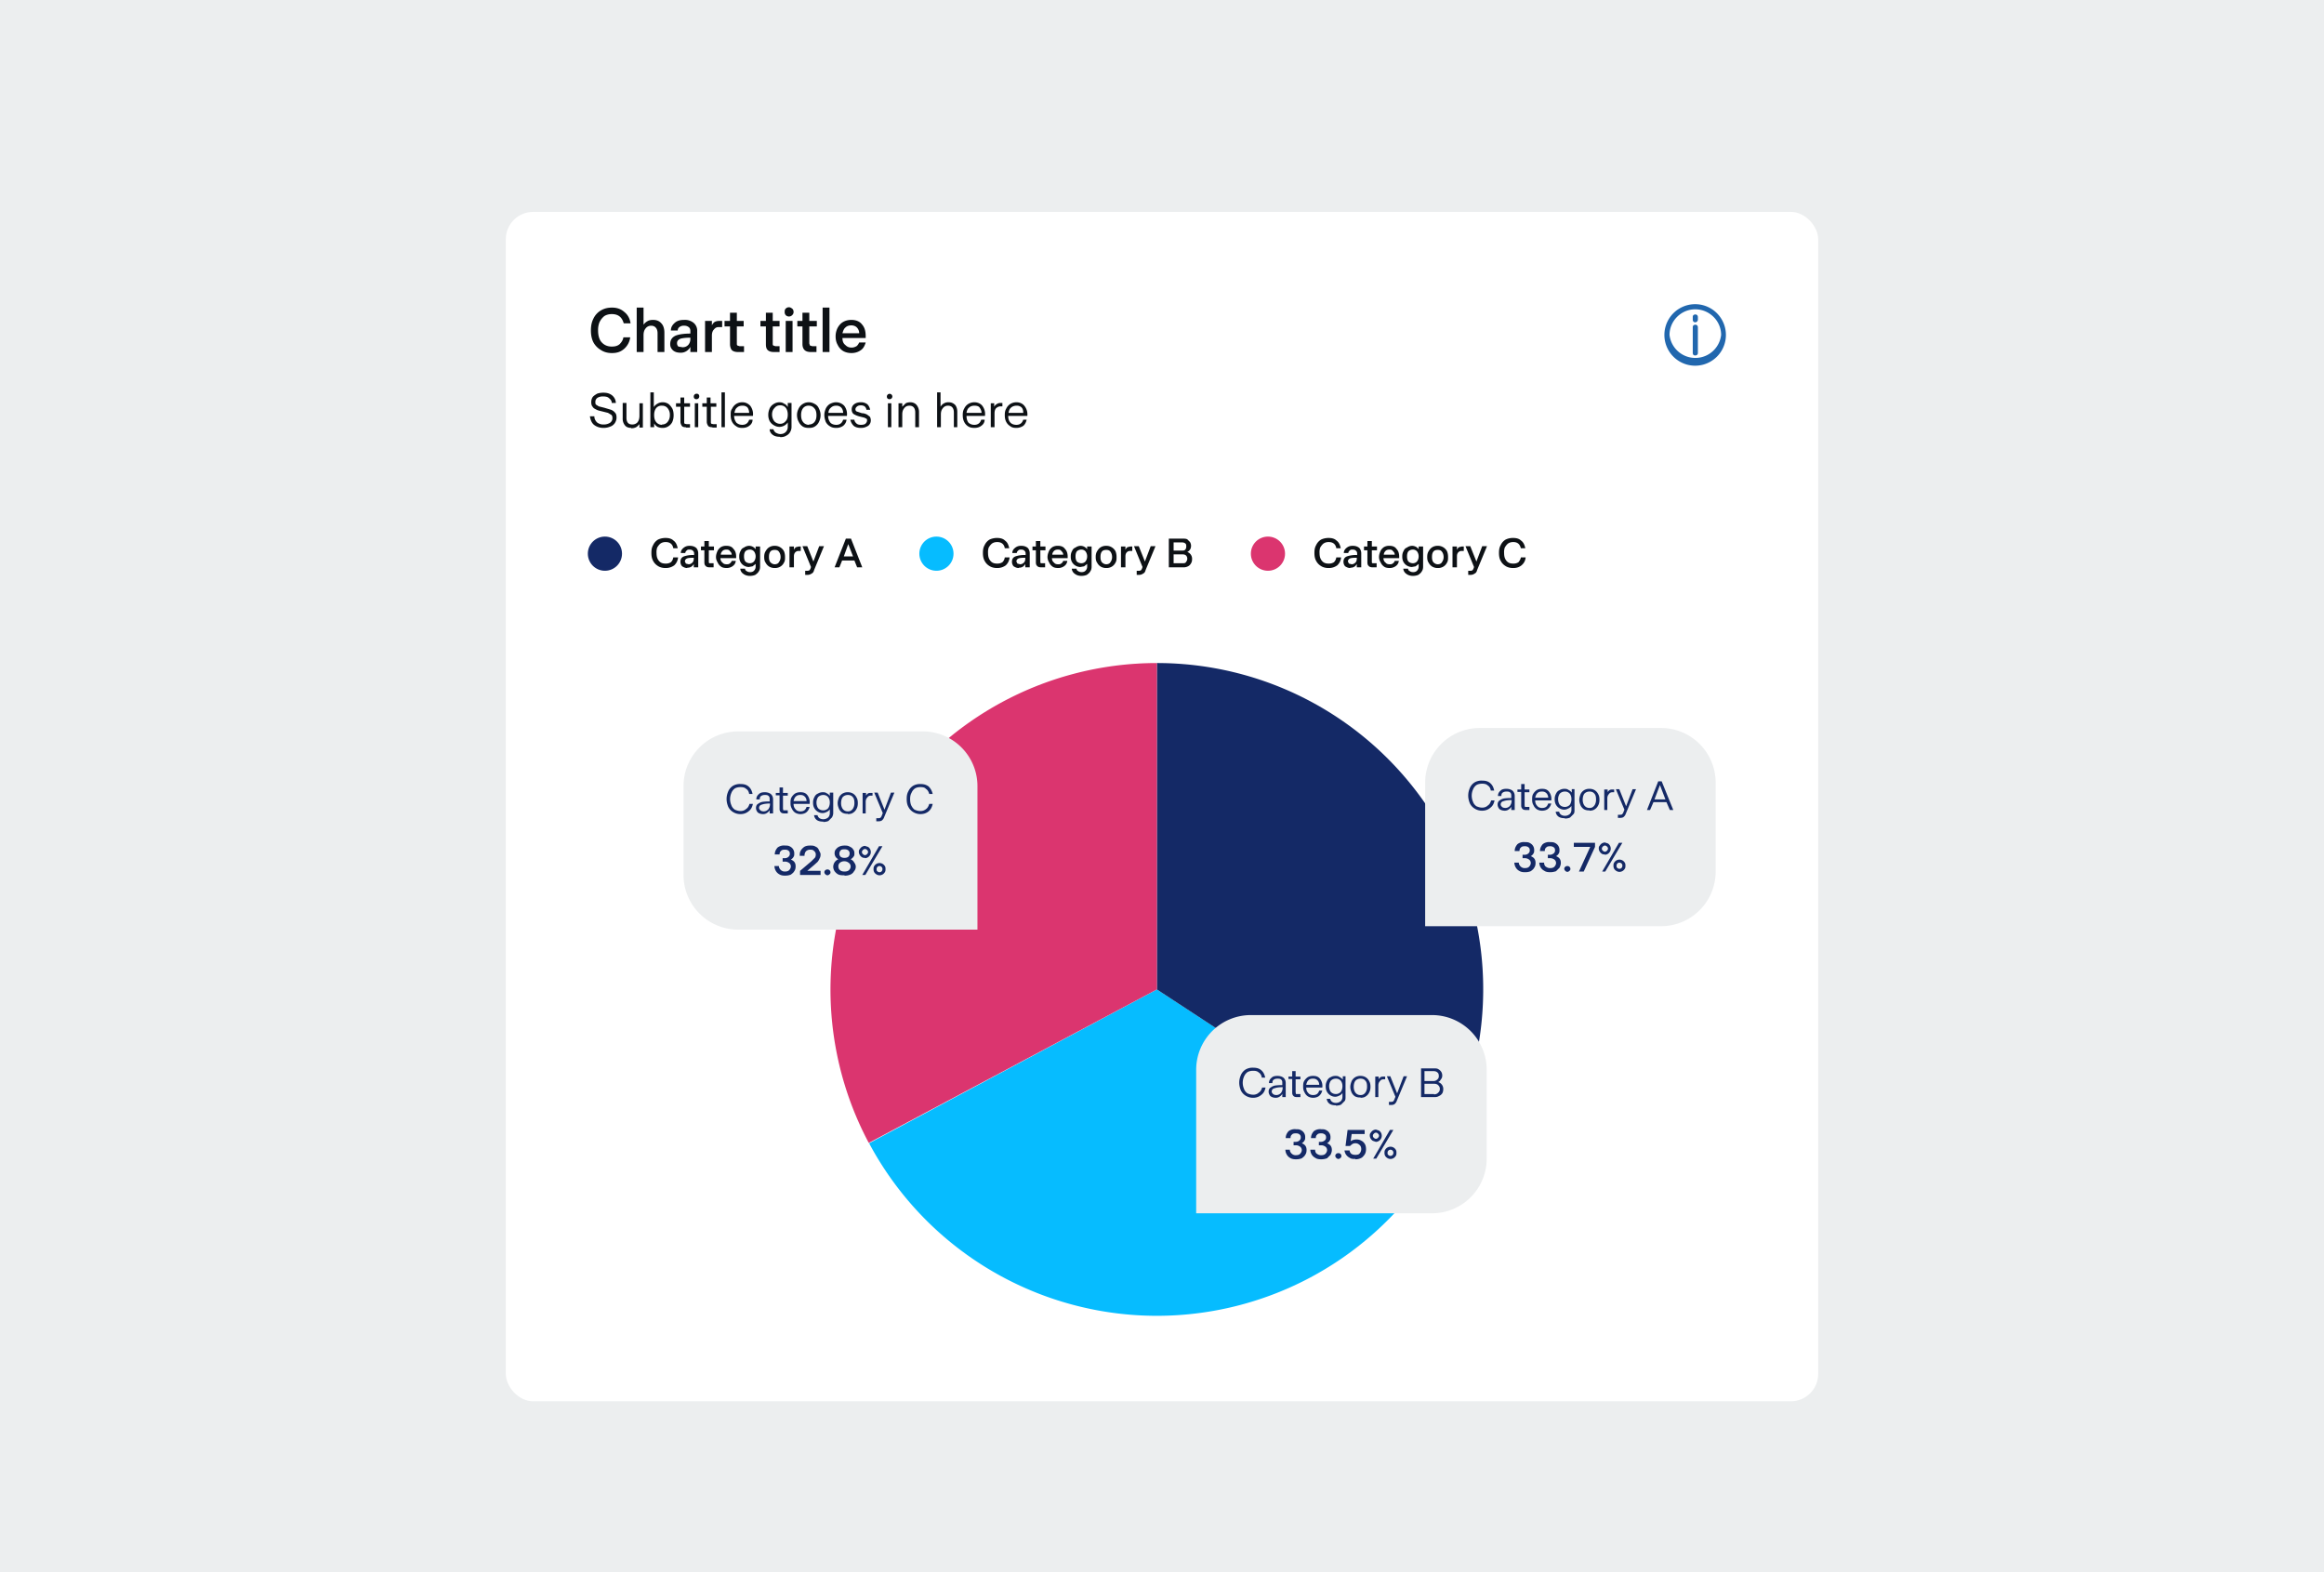 <svg xmlns="http://www.w3.org/2000/svg" width="680" height="460" fill="none"><path fill="#ECEEEF" d="M0 0h680v460H0z"/><g filter="url(#a)"><g clip-path="url(#b)"><path fill="#fff" d="M148 56h384v348H148z"/><path fill="#0D1115" d="M179 97.3c-1.2 0-2.3-.3-3.2-.9a5.8 5.8 0 0 1-2.2-2.3c-.5-1-.7-2.2-.7-3.4 0-1.3.2-2.4.7-3.4a5.5 5.5 0 0 1 2.1-2.4c1-.6 2-.9 3.4-.9s2.6.4 3.6 1.3c1 .8 1.6 1.9 1.8 3.3h-2c-.5-1.8-1.6-2.7-3.5-2.7-.8 0-1.6.2-2.2.6-.6.5-1 1-1.4 1.8a6 6 0 0 0-.4 2.4c0 1.4.3 2.6 1 3.4.8.9 1.8 1.3 3 1.3 1 0 1.7-.2 2.3-.7.5-.5 1-1.2 1.1-2h2a5.4 5.4 0 0 1-1.7 3.3c-1 .9-2.1 1.3-3.6 1.3Zm7.3-.3V84h2v5a3.4 3.4 0 0 1 1.1-1c.5-.3 1-.4 1.7-.4 1 0 1.8.3 2.4 1 .6.6.9 1.6.9 2.7V97h-2v-5.5c0-.7-.2-1.3-.5-1.6-.3-.4-.8-.6-1.4-.6a2 2 0 0 0-1.6.8c-.4.5-.6 1.1-.6 2V97h-2Zm12.9.2c-1 0-1.7-.2-2.3-.7-.5-.5-.8-1-.8-1.8 0-1.2.5-2 1.6-2.5 1-.4 2.5-.6 4.3-.6v-.7c0-.5-.1-.9-.5-1.2a2 2 0 0 0-1.3-.4 2 2 0 0 0-1.4.4c-.3.2-.5.6-.5 1h-2c0-1 .5-1.7 1.2-2.3.7-.6 1.6-.8 2.7-.8a4 4 0 0 1 2.8.9 3 3 0 0 1 1 2.4V97h-2v-1.5a3.2 3.2 0 0 1-1.1 1.2 3 3 0 0 1-1.7.5Zm.5-1.6c.7 0 1.2-.2 1.7-.7.4-.5.6-1 .6-1.8v-.3c-1.2 0-2.2.1-2.9.3-.7.3-1 .7-1 1.3 0 .4.1.7.4 1l1.2.2Zm6.6 1.4v-9.1h2v1.3a2.6 2.6 0 0 1 .8-1c.4-.2.8-.3 1.3-.3h.9v1.8h-1c-.6 0-1 .2-1.4.7-.4.4-.6 1-.6 1.8V97h-2Zm9.7 0c-.9 0-1.5-.2-1.9-.6-.3-.4-.5-1-.5-1.7v-5.2H212v-1.6h1.6v-2.4h2v2.4h2v1.6h-2v5c0 .3 0 .5.2.6l.6.2h1.3V97H216Zm10.5 0c-.9 0-1.5-.2-1.9-.6-.4-.4-.5-1-.5-1.7v-5.2h-1.6v-1.6h1.6v-2.4h2v2.4h2v1.6h-2v5c0 .3 0 .5.2.6l.6.2h1.2V97h-1.6Zm4.4-10.4a1.3 1.3 0 0 1-1-.4 1.3 1.3 0 0 1-.3-1c0-.3 0-.6.3-.9a1.3 1.3 0 0 1 1-.4c.3 0 .6.2.9.4.3.3.4.6.4 1 0 .3-.1.6-.4.9a1.3 1.3 0 0 1-1 .4Zm1 10.4h-2v-9.1h2V97Zm5.4 0c-.9 0-1.5-.2-1.9-.6-.4-.4-.6-1-.6-1.7v-5.2h-1.5v-1.6h1.5v-2.4h2v2.4h2.2v1.6h-2.2v5l.2.6.7.2h1.2V97h-1.6Zm5.4 0h-2V84h2v13Zm6.5.3c-1 0-1.8-.2-2.5-.6a4.2 4.2 0 0 1-1.6-1.8c-.4-.7-.6-1.5-.6-2.5 0-.9.2-1.7.6-2.5.4-.7.9-1.3 1.6-1.7.7-.4 1.5-.6 2.4-.6 1.3 0 2.4.4 3.1 1.3.8.9 1.1 2 1.1 3.5v.5h-6.8c0 1 .3 1.6.8 2 .5.5 1 .8 1.9.8.6 0 1-.2 1.4-.4.4-.3.6-.7.8-1.1h1.9c-.3 1-.7 1.8-1.5 2.3-.7.5-1.6.8-2.7.8Zm2.2-5.8c0-.7-.3-1.3-.7-1.7-.4-.4-1-.6-1.6-.6-.7 0-1.3.2-1.7.6-.5.4-.7 1-.9 1.7h4.9Zm-74.8 27.7c-1.1 0-2-.3-2.8-.9-.7-.6-1-1.4-1.2-2.5h1.3c0 .7.3 1.3.8 1.8a3 3 0 0 0 2 .6c.7 0 1.3-.2 1.8-.5.5-.4.7-.8.7-1.4 0-.4-.1-.7-.3-.9l-1-.6-1.6-.4c-.8-.2-1.4-.3-1.9-.6-.4-.2-.8-.4-1-.8-.3-.3-.4-.8-.4-1.3 0-.6.1-1 .4-1.5.3-.4.8-.7 1.3-1 .5-.2 1.2-.3 1.8-.3.8 0 1.4.1 2 .4a3 3 0 0 1 1.7 2.6H179c0-.6-.3-1-.8-1.4-.4-.4-1-.5-1.7-.5a3 3 0 0 0-1.7.4c-.4.3-.6.7-.6 1.2 0 .3 0 .6.2.8l.8.5 1.6.4 2 .6c.5.2.9.5 1.2.9.3.3.4.8.4 1.4s-.2 1.1-.5 1.6c-.3.4-.7.8-1.3 1a5 5 0 0 1-2 .4Zm8.1 0c-.7 0-1.4-.2-1.8-.7a3 3 0 0 1-.7-2.1v-4.5h1.1v4.3c0 1.4.6 2 1.7 2 .6 0 1.1-.2 1.5-.6.4-.5.6-1.1.6-2V112h1v7.1h-1v-1c-.3.3-.6.7-1 .9-.4.2-.8.3-1.4.3Zm9.2 0c-.6 0-1-.1-1.5-.3a3 3 0 0 1-1-1v1.1h-1.1v-10.2h1v4.3a3 3 0 0 1 1.1-1c.5-.3 1-.4 1.5-.4a3 3 0 0 1 1.7.5c.4.3.8.8 1.1 1.3.3.6.4 1.3.4 2s-.1 1.3-.4 2a3.1 3.1 0 0 1-1.1 1.2 3 3 0 0 1-1.7.5Zm-.2-1a2 2 0 0 0 1.6-.7 3 3 0 0 0 .7-2 3 3 0 0 0-.6-2 2 2 0 0 0-1.7-.8 2 2 0 0 0-1.7.7c-.4.5-.6 1.2-.6 2 0 1 .2 1.6.6 2.1.4.5 1 .8 1.7.8Zm7 .8c-.6 0-1-.1-1.2-.4s-.4-.7-.4-1.2V113h-1.3v-1h1.3v-1.7h1.1v1.7h1.7v1h-1.7v4.5c0 .2 0 .4.2.5l.5.1h1v1h-1.2Zm3.1-8.2a.8.8 0 0 1-.6-.2.8.8 0 0 1-.2-.6.8.8 0 0 1 .8-.8c.2 0 .4 0 .6.2a.8.8 0 0 1 .2.6.8.8 0 0 1-.8.8Zm.6 8.2h-1.1v-7h1v7Zm4 0c-.5 0-1-.1-1.2-.4s-.4-.7-.4-1.2V113h-1.3v-1h1.3v-1.7h1.1v1.7h1.7v1H208v4.5c0 .2 0 .4.2.5l.5.1h1v1h-1.2Zm3.7 0h-1v-10.2h1V119Zm5.1.2c-.7 0-1.3-.1-1.8-.5a3.2 3.2 0 0 1-1.2-1.3c-.3-.6-.4-1.2-.4-2 0-.7 0-1.3.4-1.8a3.3 3.3 0 0 1 1.2-1.4c.5-.3 1-.5 1.8-.5 1 0 1.7.4 2.3 1a4 4 0 0 1 .8 3h-5.5c0 .8.3 1.5.7 2 .5.4 1 .6 1.7.6 1 0 1.7-.5 2-1.5h1c0 .8-.4 1.4-1 1.8-.5.4-1.2.6-2 .6Zm2-4.4c0-.6-.2-1.2-.5-1.6a2 2 0 0 0-1.5-.5c-.7 0-1.2.2-1.6.6-.4.3-.6.9-.7 1.5h4.3Zm9 7c-.7 0-1.4-.1-2-.5-.6-.4-1-1-1-1.7h1.1c.1.4.4.8.7 1 .4.2.8.4 1.3.4.7 0 1.2-.2 1.6-.6.4-.4.6-.9.6-1.6v-1.2a3 3 0 0 1-2.5 1.3 3.2 3.2 0 0 1-1.6-.5 3.2 3.2 0 0 1-1.2-1.2 4 4 0 0 1-.4-1.9c0-.7.2-1.3.4-1.8a3 3 0 0 1 1.2-1.3 3.1 3.1 0 0 1 1.6-.5c.6 0 1 .1 1.4.4.5.2.8.5 1.1 1v-1.2h1.1v7a3 3 0 0 1-.4 1.5 2.7 2.7 0 0 1-1.2 1.1c-.5.3-1 .4-1.7.4Zm0-3.8a2 2 0 0 0 1.7-.8c.4-.4.6-1 .6-1.9 0-.8-.2-1.5-.6-2a2 2 0 0 0-1.7-.7c-.7 0-1.2.3-1.6.8-.4.4-.7 1-.7 1.9 0 .8.3 1.5.7 2 .4.4 1 .7 1.6.7Zm8.5 1.2c-.7 0-1.3-.1-1.8-.4a3.3 3.3 0 0 1-1.2-1.4c-.3-.5-.5-1.2-.5-2 0-.7.2-1.3.5-1.9a3.2 3.2 0 0 1 1.2-1.3c.5-.3 1-.5 1.8-.5.6 0 1.2.2 1.7.5.6.3 1 .8 1.2 1.3.3.6.5 1.2.5 2 0 .7-.2 1.4-.5 2a3.1 3.1 0 0 1-1.2 1.3c-.5.3-1 .4-1.7.4Zm0-1a2 2 0 0 0 1.6-.7c.4-.5.6-1.1.6-2 0-.9-.2-1.6-.6-2a2 2 0 0 0-1.6-.8 2 2 0 0 0-1.7.7c-.4.5-.6 1.2-.6 2 0 1 .2 1.6.6 2.1.4.5 1 .8 1.7.8Zm8 1c-.7 0-1.3-.1-1.9-.5a3.2 3.2 0 0 1-1.2-1.3c-.2-.6-.4-1.2-.4-2 0-.7.2-1.3.4-1.8a3.3 3.3 0 0 1 1.2-1.4c.6-.3 1.2-.5 1.8-.5 1 0 1.8.4 2.4 1a4 4 0 0 1 .8 3h-5.5c0 .8.3 1.5.7 2 .4.4 1 .6 1.7.6 1 0 1.7-.5 2-1.5h1c-.1.8-.5 1.4-1 1.8-.6.4-1.2.6-2 .6Zm2-4.4c0-.6-.2-1.2-.6-1.6a2 2 0 0 0-1.5-.5c-.6 0-1.1.2-1.5.6-.4.3-.7.9-.7 1.5h4.3Zm5.2 4.4c-.9 0-1.6-.2-2.1-.6-.5-.5-.8-1-1-1.8h1.2c0 .5.3.8.6 1.1.3.3.8.4 1.3.4.6 0 1-.1 1.3-.3.3-.3.5-.6.5-1 0-.2 0-.4-.2-.5l-.6-.3-1.2-.3c-.9-.2-1.5-.5-2-.8-.3-.3-.5-.7-.5-1.3 0-.6.2-1.1.7-1.5.5-.4 1.2-.6 2-.6a3 3 0 0 1 1.9.6c.4.4.7 1 .8 1.6h-1.1c0-.4-.2-.7-.5-1-.3-.2-.7-.3-1.1-.3-.5 0-.9.1-1.2.4a1 1 0 0 0-.4.7c0 .3.1.6.4.7l1.5.5c.6 0 1.1.2 1.5.4l.8.6c.2.3.3.7.3 1.1 0 .4-.1.8-.4 1.2-.2.3-.5.5-1 .7-.4.2-.9.3-1.5.3Zm8.4-8.4a.8.8 0 0 1-.6-.2.8.8 0 0 1-.2-.6.8.8 0 0 1 1.3-.6.8.8 0 0 1 .3.6.8.8 0 0 1-.8.8Zm.5 8.2h-1v-7h1v7Zm2.1 0v-7h1.1v1l1-1c.4-.2.8-.3 1.4-.3.7 0 1.4.3 1.8.8.4.5.7 1.2.7 2v4.5h-1.1v-4.3c0-1.3-.6-2-1.7-2-.6 0-1.1.2-1.5.7-.4.5-.6 1-.6 1.9v3.7h-1Zm11.3 0v-10.2h1v4.2a2.6 2.6 0 0 1 2.4-1.3c.8 0 1.4.3 1.9.8.4.5.6 1.2.6 2v4.5h-1v-4.3c0-1.3-.6-2-1.7-2a1.8 1.8 0 0 0-1.5.7c-.4.5-.6 1-.6 1.9v3.7h-1.1Zm11 .2c-.8 0-1.4-.1-2-.5a3.2 3.2 0 0 1-1.1-1.3c-.3-.6-.4-1.2-.4-2 0-.7.1-1.3.4-1.8a3.3 3.3 0 0 1 1.2-1.4c.5-.3 1.1-.5 1.8-.5 1 0 1.8.4 2.3 1a4 4 0 0 1 .8 3h-5.4c0 .8.2 1.5.6 2 .5.4 1 .6 1.7.6 1 0 1.7-.5 2-1.5h1c0 .8-.4 1.4-1 1.8-.5.4-1.2.6-2 .6Zm2-4.4c0-.6-.3-1.2-.6-1.6s-.9-.5-1.5-.5c-.7 0-1.2.2-1.6.6-.4.3-.6.9-.7 1.5h4.3Zm2.7 4.2v-7h1v1a2 2 0 0 1 .8-.8 1.8 1.8 0 0 1 1-.3h.6v1h-.6c-.5 0-1 .3-1.3.6-.3.4-.4.9-.4 1.5v4h-1.1Zm7.5.2c-.7 0-1.3-.1-1.8-.5a3.2 3.2 0 0 1-1.2-1.3c-.3-.6-.4-1.2-.4-2 0-.7.1-1.3.4-1.8a3.3 3.3 0 0 1 1.2-1.4c.5-.3 1.1-.5 1.8-.5 1 0 1.8.4 2.3 1a4 4 0 0 1 .9 3H295c0 .8.2 1.5.7 2 .4.4 1 .6 1.7.6 1 0 1.7-.5 2-1.5h1c-.2.8-.5 1.4-1 1.8-.6.4-1.3.6-2 .6Zm2-4.4c0-.6-.1-1.2-.5-1.6a2 2 0 0 0-1.5-.5c-.6 0-1.2.2-1.6.6-.4.3-.6.9-.7 1.5h4.4Z"/><path fill="#2167AE" d="M496 83a9 9 0 1 1 0 18 9 9 0 1 1 0-18Zm0 1.5c-4.1 0-7.5 3.4-7.5 7.5a7.6 7.6 0 0 0 15.1 0c0-4.1-3.4-7.5-7.6-7.5Zm0 4.5c.5 0 .8.3.8.8v7.5c0 .4-.3.7-.8.7s-.7-.3-.7-.8v-7.5c0-.4.3-.7.8-.7Zm0-3c.5 0 .8.3.8.8v.7c0 .4-.3.8-.8.8s-.7-.4-.7-.8v-.8c0-.4.3-.7.8-.7Z"/><circle cx="177" cy="156" r="5" fill="#142966"/><path fill="#0D1115" d="M194.7 160.2c-.8 0-1.6-.2-2.2-.6a3.8 3.8 0 0 1-1.4-1.5c-.4-.7-.5-1.5-.5-2.3 0-.9.1-1.6.5-2.3a3.7 3.7 0 0 1 1.4-1.6c.6-.3 1.4-.5 2.2-.5 1 0 1.8.2 2.4.8.7.5 1 1.3 1.2 2.2H197c-.2-1.2-1-1.8-2.2-1.8-.6 0-1 .1-1.5.4-.4.3-.7.7-1 1.2a4 4 0 0 0-.2 1.6c0 1 .2 1.7.7 2.3.5.6 1.1.8 2 .8.6 0 1-.1 1.5-.4.4-.4.6-.8.7-1.4h1.4c-.1 1-.5 1.7-1.1 2.3-.7.5-1.5.8-2.5.8Zm6.4 0c-.6 0-1-.2-1.5-.5-.3-.3-.5-.8-.5-1.3 0-.8.3-1.3 1-1.6a8 8 0 0 1 3-.4v-.5a1 1 0 0 0-.4-.8c-.2-.2-.5-.3-1-.3s-.6.1-.8.3a1.1 1.1 0 0 0-.4.7h-1.3c0-.6.3-1.1.8-1.5.5-.4 1-.6 1.8-.6s1.4.2 1.9.6c.4.4.6 1 .6 1.6v4.1H203v-1a2.1 2.1 0 0 1-.7.8 2 2 0 0 1-1.2.3Zm.4-1.1c.4 0 .8-.2 1.1-.5.3-.3.4-.7.4-1.2v-.2c-.8 0-1.5 0-2 .2-.4.2-.6.5-.6.9l.3.6.8.2Zm6.2.9c-.5 0-1-.1-1.2-.4-.3-.2-.4-.6-.4-1.1V155h-1v-1.1h1v-1.6h1.3v1.6h1.5v1.1h-1.5v3.4c0 .2 0 .3.2.4H208.8v1.2h-1Zm5 .2c-.7 0-1.3-.1-1.7-.4a2.8 2.8 0 0 1-1-1.2c-.3-.5-.5-1-.5-1.6 0-.7.2-1.2.4-1.7s.6-.9 1-1.2a3 3 0 0 1 1.7-.4c.9 0 1.6.3 2 .9.6.6.8 1.4.8 2.3v.4h-4.6c0 .6.2 1 .6 1.3.3.4.7.5 1.2.5.4 0 .7 0 1-.3.2-.1.4-.4.5-.7h1.2c-.1.7-.4 1.2-1 1.6a3 3 0 0 1-1.7.5Zm1.4-3.9c0-.4-.2-.8-.5-1-.2-.4-.6-.5-1-.5-.5 0-.9.1-1.2.4-.3.3-.5.7-.5 1.1h3.2Zm5.3 6.2c-.7 0-1.4-.2-1.9-.6a2 2 0 0 1-.9-1.5h1.4c0 .3.2.6.5.7.2.2.6.3 1 .3s.8-.1 1.1-.4c.3-.3.5-.7.5-1.2v-.8l-.9.7-1.1.2a2.8 2.8 0 0 1-1.4-.4 2.7 2.7 0 0 1-1-1c-.3-.5-.4-1-.4-1.7 0-.6.1-1.1.4-1.6.2-.5.5-.8 1-1a2.7 2.7 0 0 1 1.4-.5 2.4 2.4 0 0 1 2 1v-.8h1.3v5.9c0 .5-.1 1-.4 1.4-.2.4-.6.7-1 1-.5.2-1 .3-1.6.3Zm0-3.7c.5 0 .9-.2 1.2-.5.3-.4.5-.9.5-1.5s-.2-1.1-.5-1.5c-.3-.3-.7-.5-1.2-.5s-1 .2-1.3.5c-.3.4-.4.9-.4 1.5s.1 1.1.4 1.5c.3.3.8.5 1.3.5Zm7.3 1.4a3.1 3.1 0 0 1-1.6-.4 2.9 2.9 0 0 1-1.1-1.2c-.3-.4-.4-1-.4-1.6 0-.7.1-1.2.4-1.7.3-.5.6-.9 1.1-1.2a3 3 0 0 1 1.6-.4 3 3 0 0 1 2.7 1.6c.2.5.3 1 .3 1.7 0 .6 0 1.1-.3 1.6a2.8 2.8 0 0 1-1.1 1.2 3 3 0 0 1-1.6.4Zm0-1.1c.5 0 1-.2 1.2-.6.3-.4.5-.9.5-1.5 0-.7-.2-1.2-.5-1.6-.3-.4-.7-.5-1.2-.5s-1 .1-1.3.5c-.3.4-.4.9-.4 1.6 0 .6.1 1.1.4 1.5.4.4.8.6 1.3.6Zm4.3.9v-6.1h1.3v1a1.7 1.7 0 0 1 .6-.8l.8-.2h.6v1.3h-.6c-.4 0-.7.1-1 .4-.3.3-.4.7-.4 1.2v3.2H231Zm4.6 2.3V161h.8l.4-.1.3-.4.2-.6-2.5-6.1h1.4l1.8 4.5 1.7-4.5h1.4l-2.9 7c-.1.5-.4.9-.7 1a2 2 0 0 1-1.1.4h-.8Zm10-2.3h-1.4l3.3-8.4h1.5l3.3 8.4h-1.5l-.8-2h-3.6l-.8 2Zm2.6-6.8-1.3 3.6h2.7l-1.4-3.6Z"/><circle cx="274" cy="156" r="5" fill="#06BCFF"/><path fill="#0D1115" d="M291.7 160.2c-.8 0-1.6-.2-2.2-.6a3.8 3.8 0 0 1-1.4-1.5c-.4-.7-.5-1.5-.5-2.3 0-.9.1-1.6.5-2.3a3.7 3.7 0 0 1 1.4-1.6c.6-.3 1.4-.5 2.2-.5 1 0 1.8.2 2.4.8.7.5 1 1.3 1.2 2.2H294c-.2-1.2-1-1.8-2.2-1.8-.6 0-1 .1-1.5.4-.4.3-.7.7-1 1.2a4 4 0 0 0-.2 1.6c0 1 .2 1.7.7 2.3.5.6 1.1.8 2 .8.6 0 1-.1 1.5-.4.4-.4.6-.8.7-1.4h1.4c-.1 1-.5 1.7-1.1 2.3-.7.5-1.5.8-2.5.8Zm6.4 0c-.6 0-1-.2-1.5-.5-.3-.3-.5-.8-.5-1.3 0-.8.3-1.3 1-1.6a8 8 0 0 1 3-.4v-.5a1 1 0 0 0-.4-.8c-.2-.2-.5-.3-1-.3s-.6.1-.8.3a1.1 1.1 0 0 0-.4.7h-1.3c0-.6.3-1.1.8-1.5.5-.4 1-.6 1.8-.6s1.4.2 1.9.6c.4.4.6 1 .6 1.6v4.1H300v-1a2.1 2.1 0 0 1-.7.8 2 2 0 0 1-1.2.3Zm.4-1.1c.4 0 .8-.2 1.1-.5.3-.3.4-.7.4-1.2v-.2c-.8 0-1.5 0-2 .2-.4.2-.6.5-.6.9l.3.6.8.2Zm6.2.9c-.5 0-1-.1-1.2-.4-.3-.2-.4-.6-.4-1.1V155h-1v-1.1h1v-1.6h1.3v1.6h1.5v1.1h-1.5v3.4c0 .2 0 .3.2.4H305.8v1.2h-1Zm5 .2c-.7 0-1.3-.1-1.7-.4a2.8 2.8 0 0 1-1-1.2c-.3-.5-.5-1-.5-1.6 0-.7.2-1.2.4-1.7s.6-.9 1-1.2a3 3 0 0 1 1.7-.4c.9 0 1.6.3 2 .9.6.6.8 1.4.8 2.3v.4h-4.6c0 .6.2 1 .6 1.3.3.4.7.5 1.2.5.4 0 .7 0 1-.3.2-.1.4-.4.5-.7h1.2c-.1.7-.4 1.2-1 1.6a3 3 0 0 1-1.7.5Zm1.4-3.9c0-.4-.2-.8-.5-1-.2-.4-.6-.5-1-.5-.5 0-.9.1-1.2.4-.3.3-.5.7-.5 1.1h3.2Zm5.3 6.2c-.7 0-1.4-.2-1.9-.6a2 2 0 0 1-.9-1.5h1.4c0 .3.2.6.5.7.2.2.6.3 1 .3s.8-.1 1.1-.4c.3-.3.5-.7.5-1.2v-.8l-.9.7-1.1.2a2.8 2.8 0 0 1-1.4-.4 2.7 2.7 0 0 1-1-1c-.3-.5-.4-1-.4-1.7 0-.6.1-1.1.4-1.6.2-.5.5-.8 1-1a2.7 2.7 0 0 1 1.4-.5 2.4 2.4 0 0 1 2 1v-.8h1.3v5.9c0 .5-.1 1-.4 1.4-.2.4-.6.7-1 1-.5.2-1 .3-1.6.3Zm0-3.7c.5 0 .9-.2 1.2-.5.3-.4.5-.9.5-1.5s-.2-1.1-.5-1.5c-.3-.3-.7-.5-1.2-.5s-1 .2-1.3.5c-.3.4-.4.9-.4 1.5s.1 1.1.4 1.5c.3.3.8.5 1.3.5Zm7.3 1.4a3.1 3.1 0 0 1-1.6-.4 2.9 2.9 0 0 1-1.1-1.2c-.3-.4-.4-1-.4-1.6 0-.7.1-1.2.4-1.7.3-.5.6-.9 1.1-1.2a3 3 0 0 1 1.6-.4 3 3 0 0 1 2.7 1.6c.2.5.3 1 .3 1.7 0 .6 0 1.1-.3 1.6a2.8 2.8 0 0 1-1.1 1.2 3 3 0 0 1-1.6.4Zm0-1.1c.5 0 1-.2 1.2-.6.3-.4.5-.9.5-1.5 0-.7-.2-1.2-.5-1.6-.3-.4-.7-.5-1.2-.5s-1 .1-1.3.5c-.3.4-.4.9-.4 1.6 0 .6.1 1.1.4 1.5.4.4.8.6 1.3.6Zm4.3.9v-6.1h1.3v1a1.7 1.7 0 0 1 .6-.8l.8-.2h.6v1.3h-.6c-.4 0-.7.1-1 .4-.3.3-.4.7-.4 1.2v3.2H328Zm4.6 2.3V161h.8l.4-.1.3-.4.2-.6-2.5-6.1h1.4l1.8 4.5 1.7-4.5h1.4l-2.9 7c-.1.5-.4.9-.7 1a2 2 0 0 1-1.1.4h-.8Zm9.4-2.3v-8.4h4c.6 0 1 0 1.4.2l.8.8c.2.4.3.7.3 1.1 0 .4-.1.8-.3 1.1a2 2 0 0 1-.8.7 2.1 2.1 0 0 1 1.4 2.1c0 .5-.1.9-.3 1.2-.2.4-.5.7-.9.9-.4.2-.8.3-1.3.3H342Zm3.8-4.9c.4 0 .8 0 1-.3.2-.2.3-.5.3-.9s0-.7-.3-.9c-.2-.2-.6-.3-1-.3h-2.4v2.4h2.4Zm.2 3.7c.4 0 .8 0 1-.3s.4-.6.4-1-.1-.7-.4-1c-.2-.2-.6-.3-1-.3h-2.6v2.6h2.6Z"/><circle cx="371" cy="156" r="5" fill="#DB356F"/><path fill="#0D1115" d="M388.7 160.2c-.8 0-1.6-.2-2.2-.6a3.8 3.8 0 0 1-1.4-1.5c-.4-.7-.5-1.5-.5-2.3 0-.9.1-1.6.5-2.3a3.7 3.7 0 0 1 1.4-1.6c.6-.3 1.4-.5 2.2-.5 1 0 1.8.2 2.4.8.7.5 1 1.3 1.2 2.2H391c-.2-1.2-1-1.8-2.2-1.8-.6 0-1 .1-1.5.4-.4.3-.7.7-1 1.2a4 4 0 0 0-.2 1.6c0 1 .2 1.7.7 2.3.5.6 1.1.8 2 .8.6 0 1-.1 1.5-.4.4-.4.6-.8.7-1.4h1.4c-.1 1-.5 1.7-1.1 2.3-.7.5-1.5.8-2.5.8Zm6.4 0c-.6 0-1-.2-1.5-.5-.3-.3-.5-.8-.5-1.3 0-.8.3-1.3 1-1.6a8 8 0 0 1 3-.4v-.5a1 1 0 0 0-.4-.8c-.2-.2-.5-.3-1-.3s-.6.1-.8.3a1.1 1.1 0 0 0-.4.7h-1.3c0-.6.3-1.1.8-1.5.5-.4 1-.6 1.8-.6s1.4.2 1.9.6c.4.4.6 1 .6 1.6v4.1H397v-1a2.1 2.1 0 0 1-.7.8 2 2 0 0 1-1.2.3Zm.4-1.1c.4 0 .8-.2 1.1-.5.3-.3.4-.7.4-1.2v-.2c-.8 0-1.5 0-2 .2-.4.2-.6.5-.6.9l.3.6.8.2Zm6.2.9c-.5 0-1-.1-1.2-.4-.3-.2-.4-.6-.4-1.1V155h-1v-1.1h1v-1.6h1.3v1.6h1.5v1.1h-1.5v3.4c0 .2 0 .3.2.4H402.8v1.2h-1Zm5 .2c-.7 0-1.3-.1-1.7-.4a2.8 2.8 0 0 1-1-1.2c-.3-.5-.5-1-.5-1.6 0-.7.2-1.2.4-1.7s.6-.9 1-1.2a3 3 0 0 1 1.7-.4c.9 0 1.6.3 2 .9.6.6.8 1.4.8 2.3v.4h-4.6c0 .6.2 1 .6 1.3.3.4.7.5 1.2.5.4 0 .7 0 1-.3.2-.1.4-.4.5-.7h1.2c-.1.7-.4 1.2-1 1.6a3 3 0 0 1-1.7.5Zm1.4-3.9c0-.4-.2-.8-.5-1-.2-.4-.6-.5-1-.5-.5 0-.9.1-1.2.4-.3.3-.5.7-.5 1.1h3.2Zm5.3 6.2c-.7 0-1.4-.2-1.9-.6a2 2 0 0 1-.9-1.5h1.4c0 .3.2.6.5.7.2.2.6.3 1 .3s.8-.1 1.1-.4c.3-.3.5-.7.5-1.2v-.8l-.9.7-1.1.2a2.8 2.8 0 0 1-1.4-.4 2.7 2.7 0 0 1-1-1c-.3-.5-.4-1-.4-1.7 0-.6.1-1.1.4-1.6.2-.5.5-.8 1-1a2.7 2.7 0 0 1 1.4-.5 2.4 2.4 0 0 1 2 1v-.8h1.3v5.9c0 .5-.1 1-.4 1.4-.2.4-.6.7-1 1-.5.2-1 .3-1.6.3Zm0-3.7c.5 0 .9-.2 1.2-.5.3-.4.5-.9.5-1.5s-.2-1.1-.5-1.5c-.3-.3-.7-.5-1.2-.5s-1 .2-1.3.5c-.3.4-.4.9-.4 1.5s.1 1.1.4 1.5c.3.3.8.5 1.3.5Zm7.3 1.4a3.1 3.1 0 0 1-1.6-.4 2.9 2.9 0 0 1-1.1-1.2c-.3-.4-.4-1-.4-1.6 0-.7.1-1.2.4-1.7.3-.5.6-.9 1.1-1.2a3 3 0 0 1 1.6-.4 3 3 0 0 1 2.7 1.6c.2.5.3 1 .3 1.7 0 .6 0 1.1-.3 1.6a2.8 2.8 0 0 1-1.1 1.2 3 3 0 0 1-1.6.4Zm0-1.1c.5 0 1-.2 1.2-.6.3-.4.5-.9.5-1.5 0-.7-.2-1.2-.5-1.6-.3-.4-.7-.5-1.2-.5s-1 .1-1.3.5c-.3.4-.4.9-.4 1.6 0 .6.1 1.1.4 1.5.4.4.8.6 1.3.6Zm4.3.9v-6.1h1.3v1a1.7 1.7 0 0 1 .6-.8l.8-.2h.6v1.3h-.6c-.4 0-.7.1-1 .4-.3.3-.4.7-.4 1.2v3.2H425Zm4.6 2.3V161h.8l.4-.1.3-.4.2-.6-2.5-6.1h1.4l1.8 4.5 1.7-4.5h1.4l-2.9 7c-.1.5-.4.9-.7 1a2 2 0 0 1-1.1.4h-.8Zm13.1-2.1c-.8 0-1.6-.2-2.2-.6a3.8 3.8 0 0 1-1.4-1.5c-.4-.7-.5-1.5-.5-2.3 0-.9.1-1.6.5-2.3a3.7 3.7 0 0 1 1.4-1.6c.6-.3 1.3-.5 2.2-.5 1 0 1.8.2 2.4.8.7.5 1 1.3 1.2 2.2H445c-.3-1.2-1-1.8-2.2-1.8-.6 0-1 .1-1.5.4-.4.3-.7.7-1 1.2a4 4 0 0 0-.2 1.6c0 1 .2 1.7.7 2.3.5.6 1.1.8 2 .8.6 0 1-.1 1.5-.4.3-.4.6-.8.7-1.4h1.4c-.1 1-.5 1.7-1.2 2.3-.6.5-1.4.8-2.4.8Z"/><path fill="#06BCFF" d="M418.4 335.8a95.5 95.5 0 0 1-84.1 43.1 95.5 95.5 0 0 1-80-50.4l84.2-45 80 52.3Z"/><path fill="#142966" d="M338.5 188a95.5 95.5 0 0 1 84 50 95.5 95.5 0 0 1 11.4 49.5 95.5 95.5 0 0 1-15.5 48.3l-79.9-52.3V188Z"/><path fill="#DB356F" d="M254.2 328.4a95.5 95.5 0 0 1 2.4-94 95.5 95.5 0 0 1 81.9-46.4v95.5l-84.3 44.9Z"/></g></g><path fill="#ECEEEF" d="M200 230a16 16 0 0 1 16-16h54a16 16 0 0 1 16 16v42h-70a16 16 0 0 1-16-16v-26Z"/><path fill="#142966" d="M216.7 238.2a4 4 0 0 1-2.2-.6 3.7 3.7 0 0 1-1.4-1.5c-.3-.7-.5-1.5-.5-2.3 0-.9.2-1.6.5-2.3a3.6 3.6 0 0 1 1.4-1.6 4 4 0 0 1 2.2-.5c1 0 1.7.2 2.3.7.7.6 1 1.3 1.2 2.2h-1c-.1-.7-.4-1.2-.9-1.5-.4-.4-1-.5-1.6-.5-.6 0-1.2.1-1.7.4a2.9 2.9 0 0 0-1 1.3 4.5 4.5 0 0 0 0 3.6c.2.6.6 1 1 1.3.5.2 1 .4 1.7.4.6 0 1.2-.2 1.6-.6.5-.3.8-.8 1-1.5h1c-.2 1-.6 1.7-1.3 2.2-.6.5-1.4.8-2.3.8Zm6.6 0c-.7 0-1.2-.2-1.6-.5-.3-.4-.5-.8-.5-1.3s.2-1 .6-1.2a3 3 0 0 1 1.4-.6 13 13 0 0 1 2-.1v-.6c0-.4 0-.7-.3-1s-.7-.3-1.1-.3c-.5 0-.8.1-1.1.3-.3.2-.4.5-.4 1h-1c0-.7.3-1.2.8-1.6.4-.4 1-.5 1.7-.5s1.3.2 1.7.5c.5.4.7 1 .7 1.6v4.1h-1v-1c-.1.3-.4.6-.7.8-.4.3-.8.4-1.2.4Zm.1-.8c.6 0 1-.2 1.4-.6.3-.4.5-.9.5-1.5v-.2c-1 0-1.8.1-2.3.3-.6.1-.9.5-.9 1 0 .3.2.5.4.7.2.2.6.3 1 .3Zm6.1.6c-.5 0-.8-.1-1-.3-.3-.3-.4-.6-.4-1v-4H227v-.7h1.1v-1.6h1v1.6h1.4v.8h-1.4v3.8l.1.5h1.3v.9h-1Zm4.7.2a3 3 0 0 1-1.5-.4 2.8 2.8 0 0 1-1-1.2c-.3-.5-.4-1-.4-1.6 0-.6 0-1.2.3-1.7s.6-.8 1-1.1c.5-.3 1-.4 1.6-.4.9 0 1.5.2 2 .8a3.4 3.4 0 0 1 .7 2.6h-4.7c0 .7.2 1.2.6 1.6.3.4.8.6 1.4.6 1 0 1.5-.4 1.8-1.3h.9c-.2.7-.5 1.2-1 1.6-.4.3-1 .5-1.7.5Zm1.8-3.8c0-.5-.2-1-.5-1.3-.4-.4-.8-.5-1.3-.5-.6 0-1 .1-1.4.5-.3.3-.5.8-.6 1.3h3.8Zm4.9 6c-.7 0-1.3-.1-1.8-.4a2 2 0 0 1-.9-1.5h1c.1.4.3.7.6.9.3.2.7.3 1.1.3.6 0 1-.2 1.4-.5.3-.3.5-.7.5-1.3v-1.1c-.2.3-.5.6-1 .8a2.5 2.5 0 0 1-1.1.3 2.7 2.7 0 0 1-1.4-.4 2.7 2.7 0 0 1-1-1c-.3-.5-.4-1-.4-1.7 0-.6.1-1 .4-1.6.2-.4.5-.8 1-1a2.7 2.7 0 0 1 1.4-.4c.4 0 .8 0 1.2.3.4.2.7.4.9.8v-1h1v6c0 .5-.2 1-.4 1.3l-1 1c-.4.2-1 .3-1.5.3Zm0-3.3c.5 0 1-.2 1.4-.6.3-.4.5-1 .5-1.7s-.2-1.2-.5-1.6c-.4-.4-.8-.6-1.4-.6-.6 0-1.1.2-1.5.6-.3.4-.5 1-.5 1.6 0 .7.2 1.3.5 1.7.4.4.9.6 1.5.6Zm7.2 1a3 3 0 0 1-1.6-.3 2.8 2.8 0 0 1-1-1.1c-.2-.5-.4-1-.4-1.7 0-.6.2-1.2.4-1.7a2.8 2.8 0 0 1 1-1.1 2.9 2.9 0 0 1 1.6-.4c.5 0 1 .1 1.5.4a2.7 2.7 0 0 1 1 1.1c.3.5.4 1 .4 1.7 0 .6-.1 1.2-.4 1.7a2.7 2.7 0 0 1-1 1.1c-.4.3-1 .4-1.5.4Zm0-.7c.6 0 1-.2 1.4-.7.3-.4.5-1 .5-1.7 0-.8-.1-1.4-.5-1.8-.3-.4-.8-.6-1.4-.6-.6 0-1.1.2-1.5.6-.3.4-.5 1-.5 1.8 0 .7.2 1.3.5 1.7.4.5.9.7 1.5.7Zm4.3.6v-6h1v.9c0-.3.3-.5.5-.7.3-.2.6-.2.9-.2h.5v.8h-.5c-.5 0-.8.2-1 .5-.3.3-.5.7-.5 1.3v3.4h-1Zm4 2.3v-.9h.7l.5-.1.3-.4.4-1-2.5-6h1l2 5 1.9-5h1l-3 7.2a2 2 0 0 1-.6.9c-.2.2-.6.3-1 .3h-.7Zm13-2.1a4 4 0 0 1-2.2-.6 3.7 3.7 0 0 1-1.4-1.5c-.4-.7-.5-1.5-.5-2.3 0-.9.1-1.6.5-2.3a3.6 3.6 0 0 1 1.4-1.6 4 4 0 0 1 2.1-.5c1 0 1.7.2 2.4.7.6.6 1 1.3 1.2 2.2h-1c-.2-.7-.5-1.2-1-1.5-.3-.4-.9-.5-1.6-.5-.6 0-1.1.1-1.6.4a2.9 2.9 0 0 0-1 1.3c-.3.5-.4 1.1-.4 1.8s.1 1.3.3 1.8c.3.6.6 1 1 1.3.5.2 1 .4 1.7.4s1.2-.2 1.7-.6c.4-.3.7-.8.9-1.5h1c-.2 1-.6 1.7-1.2 2.2-.6.5-1.4.8-2.4.8Zm-39.7 18c-.7 0-1.2-.1-1.7-.4a2.6 2.6 0 0 1-1-1 2.9 2.9 0 0 1-.4-1.4h1.3c0 .4.2.8.5 1.1.3.3.7.5 1.2.5.6 0 1-.1 1.3-.4.3-.3.5-.7.5-1.1 0-.4-.2-.8-.5-1a2 2 0 0 0-1.3-.4h-.6v-1h.6c.5 0 .9-.2 1.1-.4a1.1 1.1 0 0 0 .4-1c0-.3-.1-.6-.4-.8-.2-.2-.6-.3-1-.3-.6 0-1 .1-1.2.4-.3.2-.4.6-.4 1h-1.4c0-.8.3-1.4.8-2a3 3 0 0 1 2.2-.6c.6 0 1 0 1.5.3a2.2 2.2 0 0 1 1.2 2c0 .4 0 .7-.2 1a2 2 0 0 1-.8.8c1 .4 1.4 1 1.4 2 0 .5-.1 1-.4 1.4-.2.4-.6.7-1 1-.5.2-1 .3-1.7.3Zm4.4-.2v-1.2l3.3-2.8 1-1c.2-.2.3-.6.3-1s-.2-.8-.5-1c-.2-.3-.6-.4-1.1-.4-.6 0-1 .2-1.3.5a2 2 0 0 0-.4 1.3H234c0-.5 0-1 .3-1.5.2-.4.6-.8 1-1.1.5-.3 1-.4 1.8-.4.6 0 1 0 1.5.3.5.2.8.5 1 1s.5.8.5 1.3-.1.9-.3 1.2a3.4 3.4 0 0 1-.6 1l-1 .9-2 1.7h3.9v1.2h-6Zm8 .1a.9.9 0 0 1-.6-.3.9.9 0 0 1-.3-.6.8.8 0 0 1 .3-.6.9.9 0 0 1 .6-.2.8.8 0 0 1 .6.2.8.8 0 0 1 .3.6c0 .3-.1.5-.3.6a.8.8 0 0 1-.6.3Zm5 0c-.6 0-1.2 0-1.7-.2s-.9-.6-1.2-1c-.2-.3-.4-.8-.4-1.3s.2-1 .4-1.3a2.6 2.6 0 0 1 1.1-.9 2.1 2.1 0 0 1-.8-.7 2 2 0 0 1-.3-1c0-.5.1-.9.4-1.2a2.5 2.5 0 0 1 1-.8c.4-.2 1-.3 1.5-.3s1 0 1.5.3c.4.2.8.4 1 .8.3.3.4.7.4 1.2 0 .4 0 .7-.3 1a2 2 0 0 1-.8.7c.4.2.8.5 1 .9.3.4.5.8.5 1.3s-.2 1-.5 1.3c-.2.4-.6.8-1.1 1a4 4 0 0 1-1.7.3Zm0-5.1c.5 0 .8-.1 1.1-.3.3-.3.4-.6.4-1s-.1-.6-.4-.9c-.3-.2-.6-.3-1-.3-.5 0-1 0-1.2.3-.3.3-.4.6-.4 1 0 .3.1.6.4.9.3.2.6.3 1.1.3Zm0 4c.5 0 1-.1 1.3-.4.3-.3.5-.6.5-1.1 0-.4-.2-.8-.5-1a2 2 0 0 0-1.3-.5 2 2 0 0 0-1.3.4 1.3 1.3 0 0 0-.5 1c0 .6.2 1 .5 1.2.3.3.8.4 1.3.4Zm6-4c-.3 0-.6 0-.9-.2a1.8 1.8 0 0 1-.6-.6 1.7 1.7 0 0 1-.3-1c0-.2 0-.5.3-.8a1.8 1.8 0 0 1 1.5-.9l.9.3a1.8 1.8 0 0 1 0 3 1.8 1.8 0 0 1-.9.3Zm.2 5h-1l4.9-8.4h1l-5 8.4Zm-.2-5.8a.8.8 0 0 0 .6-.3.9.9 0 0 0 .3-.6.8.8 0 0 0-.3-.6.8.8 0 0 0-.6-.3.8.8 0 0 0-.6.3.8.8 0 0 0-.3.6c0 .2.1.5.3.6a.8.8 0 0 0 .6.3Zm4.3 5.9c-.4 0-.7-.1-1-.3a1.8 1.8 0 0 1-.6-.6 1.7 1.7 0 0 1-.2-.9c0-.3 0-.6.2-.9a1.8 1.8 0 0 1 3.1 0c.2.3.2.6.2.9 0 .3 0 .6-.2.9a1.8 1.8 0 0 1-1.5.9Zm0-.9a.8.8 0 0 0 .6-.3.9.9 0 0 0 .2-.6.8.8 0 0 0-.2-.6.8.8 0 0 0-.6-.3.8.8 0 0 0-.7.3.8.8 0 0 0-.2.6c0 .3 0 .5.2.6a.8.8 0 0 0 .7.3Z"/><path fill="#ECEEEF" d="M350 313a16 16 0 0 1 16-16h53a16 16 0 0 1 16 16v26a16 16 0 0 1-16 16h-69v-42Z"/><path fill="#142966" d="M366.7 321.2a4 4 0 0 1-2.2-.6 3.7 3.7 0 0 1-1.4-1.5c-.3-.7-.5-1.5-.5-2.3 0-.9.2-1.6.5-2.3a3.6 3.6 0 0 1 1.4-1.6 4 4 0 0 1 2.2-.5c1 0 1.7.2 2.3.7.7.6 1 1.3 1.2 2.2h-1c-.1-.7-.4-1.2-.9-1.5-.4-.4-1-.5-1.6-.5-.6 0-1.2.1-1.7.4a2.9 2.9 0 0 0-1 1.3 4.5 4.5 0 0 0 0 3.6c.2.6.6 1 1 1.3.5.2 1 .4 1.7.4.6 0 1.2-.2 1.6-.6.5-.3.8-.8 1-1.5h1c-.2 1-.6 1.7-1.3 2.2-.6.5-1.4.8-2.3.8Zm6.6 0c-.7 0-1.2-.2-1.6-.5-.3-.4-.5-.8-.5-1.3s.2-1 .6-1.2a3 3 0 0 1 1.4-.6 13 13 0 0 1 2-.1v-.6c0-.4 0-.7-.3-1s-.7-.3-1.1-.3c-.5 0-.8.1-1.1.3-.3.2-.4.5-.4 1h-1c0-.7.3-1.2.8-1.6.4-.4 1-.5 1.7-.5s1.3.2 1.7.5c.5.4.7 1 .7 1.6v4.1h-1v-1c-.1.3-.4.6-.7.8-.4.3-.8.4-1.2.4Zm.1-.8c.6 0 1-.2 1.4-.6.3-.4.5-.9.5-1.5v-.2c-1 0-1.8.1-2.3.3-.6.1-.9.5-.9 1 0 .3.2.5.4.7.2.2.6.3 1 .3Zm6.1.6c-.5 0-.8-.1-1-.3-.3-.3-.4-.6-.4-1v-4H377v-.7h1.1v-1.6h1v1.6h1.4v.8h-1.4v3.8l.1.5h1.3v.9h-1Zm4.7.2a3 3 0 0 1-1.5-.4 2.8 2.8 0 0 1-1-1.2c-.3-.5-.4-1-.4-1.6 0-.6 0-1.2.3-1.7s.6-.8 1-1.1c.5-.3 1-.4 1.6-.4.9 0 1.5.2 2 .8a3.4 3.4 0 0 1 .7 2.6h-4.7c0 .7.2 1.2.6 1.6.3.4.8.6 1.4.6 1 0 1.5-.4 1.8-1.3h.9c-.2.7-.5 1.2-1 1.6-.4.3-1 .5-1.7.5Zm1.8-3.8c0-.5-.2-1-.5-1.3-.4-.4-.8-.5-1.3-.5-.6 0-1 .1-1.4.5-.3.3-.5.8-.6 1.3h3.8Zm4.9 6c-.7 0-1.3-.1-1.8-.4a2 2 0 0 1-.9-1.5h1c.1.4.3.7.6.9.3.2.7.3 1.1.3.6 0 1-.2 1.4-.5.3-.3.5-.7.5-1.3v-1.1c-.2.3-.5.6-1 .8a2.5 2.5 0 0 1-1.1.3 2.7 2.7 0 0 1-1.4-.4 2.7 2.7 0 0 1-1-1c-.3-.5-.4-1-.4-1.7 0-.6.1-1 .4-1.6.2-.4.5-.8 1-1a2.7 2.7 0 0 1 1.4-.4c.4 0 .8 0 1.2.3.4.2.7.4 1 .8v-1h.8v6c0 .5 0 1-.3 1.3l-1 1c-.4.2-1 .3-1.5.3Zm0-3.3c.5 0 1-.2 1.4-.6.3-.4.5-1 .5-1.7s-.2-1.2-.5-1.6c-.4-.4-.8-.6-1.4-.6-.6 0-1.1.2-1.5.6-.3.4-.5 1-.5 1.6 0 .7.2 1.3.5 1.7.4.4.9.6 1.5.6Zm7.2 1a3 3 0 0 1-1.6-.3 2.8 2.8 0 0 1-1-1.1c-.2-.5-.4-1-.4-1.7 0-.6.2-1.2.4-1.7a2.8 2.8 0 0 1 1-1.1 2.9 2.9 0 0 1 1.6-.4c.5 0 1 .1 1.5.4a2.7 2.7 0 0 1 1 1.1c.3.5.4 1 .4 1.7 0 .6-.1 1.2-.4 1.7a2.7 2.7 0 0 1-1 1.1c-.4.3-1 .4-1.5.4Zm0-.7c.6 0 1-.2 1.4-.7.3-.4.5-1 .5-1.7 0-.8-.1-1.4-.5-1.8-.3-.4-.8-.6-1.4-.6-.6 0-1.1.2-1.5.6-.3.4-.5 1-.5 1.8 0 .7.2 1.3.5 1.7.4.5.9.7 1.5.7Zm4.3.6v-6h1v.9c0-.3.3-.5.5-.7.3-.2.6-.2.9-.2h.5v.8h-.5c-.5 0-.8.2-1 .5-.3.3-.5.7-.5 1.3v3.4h-1Zm4 2.3v-.9h.7l.5-.1.3-.4.4-1-2.5-6h1l2 5 1.9-5h1l-3 7.2a2 2 0 0 1-.6.9c-.2.2-.6.3-1 .3h-.7Zm9.4-2.3v-8.4h3.7c.6 0 1 0 1.3.2.4.2.7.5.9.8.2.3.3.7.3 1.1 0 .4-.1.8-.4 1.1-.2.4-.4.6-.8.8a2.1 2.1 0 0 1 1.5 2c0 .5-.1 1-.3 1.3-.2.3-.5.6-1 .8-.3.2-.7.3-1.2.3h-4Zm3.7-4.7c.4 0 .8-.2 1-.4.4-.3.5-.7.5-1 0-.5-.1-.9-.4-1.1-.3-.3-.7-.4-1.2-.4h-2.6v2.9h2.7Zm.1 3.9c.5 0 1-.2 1.2-.5.3-.2.5-.6.5-1.1 0-.5-.2-.8-.5-1.1-.3-.3-.7-.4-1.2-.4h-2.8v3h2.8Zm-40.4 19c-.7 0-1.2-.1-1.7-.4a2.6 2.6 0 0 1-1-1 2.9 2.9 0 0 1-.4-1.4h1.3c0 .4.2.8.5 1.1.3.3.7.5 1.2.5.6 0 1-.1 1.3-.4.3-.3.5-.7.5-1.1 0-.4-.2-.8-.5-1a2 2 0 0 0-1.3-.4h-.6v-1h.6c.5 0 .9-.2 1.1-.4a1.1 1.1 0 0 0 .4-1c0-.3-.1-.6-.4-.8-.2-.2-.6-.3-1-.3-.6 0-1 .1-1.2.4-.3.2-.4.6-.4 1h-1.4c0-.8.3-1.4.8-2a3 3 0 0 1 2.2-.6c.6 0 1 0 1.5.3a2.2 2.2 0 0 1 1.2 2c0 .4 0 .7-.2 1a2 2 0 0 1-.8.8c1 .4 1.4 1 1.4 2 0 .5-.1 1-.4 1.4-.2.4-.6.7-1 1-.5.2-1 .3-1.7.3Zm7.4 0c-.7 0-1.3-.1-1.7-.4a2.6 2.6 0 0 1-1.1-1 2.9 2.9 0 0 1-.4-1.4h1.4c0 .4.1.8.4 1.1.4.3.8.5 1.3.5.6 0 1-.1 1.3-.4.3-.3.5-.7.5-1.1 0-.4-.2-.8-.5-1a2 2 0 0 0-1.3-.4h-.6v-1h.6c.5 0 .8-.2 1.1-.4a1.1 1.1 0 0 0 .4-1c0-.3-.1-.6-.4-.8-.3-.2-.6-.3-1-.3-.6 0-1 .1-1.2.4-.3.2-.4.6-.4 1h-1.4c0-.8.3-1.4.8-2a3 3 0 0 1 2.2-.6c.6 0 1 0 1.5.3a2.2 2.2 0 0 1 1.2 2c0 .4 0 .7-.2 1a2 2 0 0 1-.8.8c1 .4 1.4 1 1.4 2 0 .5-.2 1-.4 1.4l-1 1c-.6.2-1.1.3-1.7.3Zm5-.1a.9.9 0 0 1-.6-.3.9.9 0 0 1-.3-.6.8.8 0 0 1 .3-.6.9.9 0 0 1 .6-.2.8.8 0 0 1 .6.2.8.8 0 0 1 .3.6c0 .3-.1.5-.3.6a.8.8 0 0 1-.6.3Zm5 0c-.6 0-1.2 0-1.6-.3a2.9 2.9 0 0 1-1.1-.9 2.7 2.7 0 0 1-.5-1.3h1.5c0 .4.2.7.5 1 .3.2.7.3 1.2.3s1-.1 1.2-.4c.3-.3.5-.8.5-1.3s-.2-1-.5-1.2c-.3-.3-.7-.5-1.2-.5-.4 0-.7.1-1 .3l-.6.5h-1.3l.6-4.7h5v1.2h-3.8l-.3 2.1a3 3 0 0 1 1.7-.5c.6 0 1 .1 1.5.4.4.2.7.5 1 1 .2.4.3.9.3 1.4 0 .6-.1 1.1-.4 1.6-.3.4-.6.8-1 1-.6.3-1.1.4-1.7.4Zm6-5-.9-.3a1.8 1.8 0 0 1-.6-.6 1.7 1.7 0 0 1-.3-1c0-.2 0-.5.3-.8a1.8 1.8 0 0 1 1.5-.9l.9.3a1.8 1.8 0 0 1 0 3 1.8 1.8 0 0 1-.9.3Zm.2 4.9h-1l4.9-8.4h1l-5 8.4Zm-.2-5.8a.8.8 0 0 0 .6-.3.9.9 0 0 0 .3-.6.8.8 0 0 0-.3-.6.8.8 0 0 0-.6-.3.8.8 0 0 0-.6.3.8.8 0 0 0-.3.6c0 .2.1.5.3.6a.8.8 0 0 0 .6.3Zm4.3 5.9c-.4 0-.7-.1-1-.3a1.8 1.8 0 0 1-.6-.6 1.7 1.7 0 0 1-.2-.9c0-.3 0-.6.2-.9a1.8 1.8 0 0 1 3.1 0c.2.3.2.6.2.9 0 .3 0 .6-.2.9a1.8 1.8 0 0 1-1.5.9Zm0-.9a.8.8 0 0 0 .6-.3.9.9 0 0 0 .2-.6.8.8 0 0 0-.2-.6.8.8 0 0 0-.6-.3.8.8 0 0 0-.7.3.8.8 0 0 0-.2.6c0 .3 0 .5.2.6a.8.8 0 0 0 .7.3Z"/><path fill="#ECEEEF" d="M417 229a16 16 0 0 1 16-16h53a16 16 0 0 1 16 16v26a16 16 0 0 1-16 16h-69v-42Z"/><path fill="#142966" d="M433.7 237.2a4 4 0 0 1-2.2-.6 3.7 3.7 0 0 1-1.4-1.5c-.3-.7-.5-1.5-.5-2.3 0-.9.2-1.6.5-2.3a3.6 3.6 0 0 1 1.4-1.6 4 4 0 0 1 2.2-.5c1 0 1.7.2 2.3.7.7.6 1 1.3 1.2 2.2h-1c-.1-.7-.4-1.2-.9-1.5-.4-.4-1-.5-1.6-.5-.6 0-1.2.1-1.7.4a2.9 2.9 0 0 0-1 1.3 4.5 4.5 0 0 0 0 3.6c.2.6.6 1 1 1.3.5.2 1 .4 1.7.4.6 0 1.2-.2 1.6-.6.5-.3.8-.8 1-1.5h1c-.2 1-.6 1.7-1.3 2.2-.6.5-1.4.8-2.3.8Zm6.6 0c-.7 0-1.2-.2-1.6-.5-.3-.4-.5-.8-.5-1.3s.2-1 .6-1.2a3 3 0 0 1 1.4-.6 13 13 0 0 1 2-.1v-.6c0-.4 0-.7-.3-1s-.7-.3-1.1-.3c-.5 0-.8.1-1.1.3-.3.2-.4.5-.4 1h-1c0-.7.3-1.2.8-1.6.4-.4 1-.5 1.7-.5s1.3.2 1.7.5c.5.4.7 1 .7 1.6v4.1h-1v-1c-.1.3-.4.6-.7.8-.4.3-.8.4-1.2.4Zm.1-.8c.6 0 1-.2 1.4-.6.3-.4.5-.9.5-1.5v-.2c-1 0-1.8.1-2.3.3-.6.1-.9.5-.9 1 0 .3.2.5.4.7.2.2.6.3 1 .3Zm6.1.6c-.5 0-.8-.1-1-.3-.3-.3-.4-.6-.4-1v-4H444v-.7h1.1v-1.6h1v1.6h1.4v.8h-1.4v3.8l.1.5h1.3v.9h-1Zm4.7.2a3 3 0 0 1-1.5-.4 2.8 2.8 0 0 1-1-1.2c-.3-.5-.4-1-.4-1.6 0-.6 0-1.2.3-1.7s.6-.8 1-1.1c.5-.3 1-.4 1.6-.4.9 0 1.5.2 2 .8a3.4 3.4 0 0 1 .7 2.6h-4.7c0 .7.2 1.2.6 1.6.3.4.8.6 1.4.6 1 0 1.5-.4 1.8-1.3h.9c-.2.7-.5 1.2-1 1.6-.4.3-1 .5-1.7.5Zm1.8-3.8c0-.5-.2-1-.5-1.3-.4-.4-.8-.5-1.3-.5-.6 0-1 .1-1.4.5-.3.3-.5.8-.6 1.3h3.8Zm4.9 6c-.7 0-1.3-.1-1.8-.4a2 2 0 0 1-.9-1.5h1c.1.4.3.7.6.9.3.2.7.3 1.1.3.6 0 1-.2 1.4-.5.3-.3.5-.7.5-1.3v-1.1c-.2.3-.5.6-1 .8a2.5 2.5 0 0 1-1.1.3 2.7 2.7 0 0 1-1.4-.4 2.7 2.7 0 0 1-1-1c-.3-.5-.4-1-.4-1.7 0-.6.1-1 .4-1.6.2-.4.5-.8 1-1a2.7 2.7 0 0 1 1.4-.4c.4 0 .8 0 1.2.3.4.2.7.4 1 .8v-1h.8v6c0 .5 0 1-.3 1.3l-1 1c-.4.2-1 .3-1.5.3Zm0-3.3c.5 0 1-.2 1.4-.6.3-.4.5-1 .5-1.7s-.2-1.2-.5-1.6c-.4-.4-.8-.6-1.4-.6-.6 0-1.1.2-1.5.6-.3.4-.5 1-.5 1.6 0 .7.2 1.3.5 1.7.4.4.9.6 1.5.6Zm7.2 1a3 3 0 0 1-1.6-.3 2.8 2.8 0 0 1-1-1.1c-.2-.5-.4-1-.4-1.7 0-.6.2-1.2.4-1.7a2.8 2.8 0 0 1 1-1.1 2.9 2.9 0 0 1 1.6-.4c.5 0 1 .1 1.5.4a2.7 2.7 0 0 1 1 1.1c.3.5.4 1 .4 1.7 0 .6-.1 1.2-.4 1.7a2.7 2.7 0 0 1-1 1.1c-.4.3-1 .4-1.5.4Zm0-.7c.6 0 1-.2 1.4-.7.3-.4.5-1 .5-1.7 0-.8-.1-1.4-.5-1.8-.3-.4-.8-.6-1.4-.6-.6 0-1.1.2-1.5.6-.3.4-.5 1-.5 1.8 0 .7.2 1.3.5 1.7.4.5.9.7 1.5.7Zm4.3.6v-6h1v.9c0-.3.3-.5.5-.7.3-.2.6-.2.9-.2h.5v.8h-.5c-.5 0-.8.2-1 .5-.3.3-.5.7-.5 1.3v3.4h-1Zm4 2.3v-.9h.7l.5-.1.3-.4.4-1-2.5-6h1l2 5 1.9-5h1l-3 7.2a2 2 0 0 1-.6.9c-.2.2-.6.3-1 .3h-.7Zm9.5-2.3h-1l3.3-8.4h1l3.4 8.4h-1l-1-2.3h-3.8l-1 2.3Zm2.8-7.3-1.6 4.2h3.2l-1.6-4.2Zm-39.5 25.5c-.7 0-1.2-.1-1.7-.4a2.6 2.6 0 0 1-1-1 2.9 2.9 0 0 1-.4-1.4h1.3c0 .4.2.8.5 1.1.3.3.7.5 1.2.5.6 0 1-.1 1.3-.4.3-.3.5-.7.5-1.1 0-.4-.2-.8-.5-1a2 2 0 0 0-1.3-.4h-.6v-1h.6c.5 0 .9-.2 1.1-.4a1.1 1.1 0 0 0 .4-1c0-.3-.1-.6-.4-.8-.2-.2-.6-.3-1-.3-.6 0-1 .1-1.2.4-.3.2-.4.6-.4 1h-1.4c0-.8.3-1.4.8-2a3 3 0 0 1 2.2-.6c.6 0 1 0 1.5.3a2.2 2.2 0 0 1 1.2 2c0 .4 0 .7-.2 1a2 2 0 0 1-.8.8c1 .4 1.4 1 1.4 2 0 .5-.1 1-.4 1.4-.2.4-.6.7-1 1-.5.2-1 .3-1.7.3Zm7.4 0c-.7 0-1.3-.1-1.7-.4a2.6 2.6 0 0 1-1.1-1 2.9 2.9 0 0 1-.4-1.4h1.4c0 .4.1.8.4 1.1.4.3.8.5 1.3.5.6 0 1-.1 1.3-.4.3-.3.5-.7.5-1.1 0-.4-.2-.8-.5-1a2 2 0 0 0-1.3-.4h-.6v-1h.6c.5 0 .8-.2 1.1-.4a1.1 1.1 0 0 0 .4-1c0-.3-.1-.6-.4-.8-.3-.2-.6-.3-1-.3-.6 0-1 .1-1.2.4-.3.2-.4.6-.4 1h-1.4c0-.8.3-1.4.8-2a3 3 0 0 1 2.2-.6c.6 0 1 0 1.5.3a2.2 2.2 0 0 1 1.2 2c0 .4 0 .7-.2 1a2 2 0 0 1-.8.8c1 .4 1.4 1 1.4 2 0 .5-.2 1-.4 1.4l-1 1c-.6.2-1.1.3-1.7.3Zm5-.1a.9.9 0 0 1-.6-.3.9.9 0 0 1-.3-.6.8.8 0 0 1 .3-.6.9.9 0 0 1 .6-.2.8.8 0 0 1 .6.2.8.8 0 0 1 .3.6c0 .3-.1.5-.3.6a.8.8 0 0 1-.6.3Zm4.8-.1H462l3.3-7.2h-4.8v-1.2h6.2v1.2l-3.3 7.2Zm6.2-5c-.3 0-.6 0-.9-.2a1.8 1.8 0 0 1-.6-.6 1.7 1.7 0 0 1-.3-1c0-.2 0-.5.3-.8a1.8 1.8 0 0 1 1.5-.9l.9.3a1.8 1.8 0 0 1 0 3 1.8 1.8 0 0 1-.9.3Zm.2 5h-1l4.9-8.4h1l-5 8.4Zm-.2-5.8a.8.8 0 0 0 .6-.3.9.9 0 0 0 .3-.6.8.8 0 0 0-.3-.6.8.8 0 0 0-.6-.3.8.8 0 0 0-.6.3.8.8 0 0 0-.3.6c0 .2.1.5.3.6a.8.8 0 0 0 .6.3Zm4.3 5.9c-.4 0-.7-.1-1-.3a1.8 1.8 0 0 1-.6-.6 1.7 1.7 0 0 1-.2-.9c0-.3 0-.6.2-.9a1.8 1.8 0 0 1 3.1 0c.2.3.2.6.2.9 0 .3 0 .6-.2.9a1.8 1.8 0 0 1-1.5.9Zm0-.9a.8.8 0 0 0 .6-.3.9.9 0 0 0 .2-.6.8.8 0 0 0-.2-.6.8.8 0 0 0-.6-.3.8.8 0 0 0-.7.3.8.8 0 0 0-.2.6c0 .3 0 .5.2.6a.8.8 0 0 0 .7.3Z"/><defs><clipPath id="b"><rect width="384" height="348" x="148" y="56" fill="#fff" rx="8"/></clipPath><filter id="a" width="394" height="358" x="143" y="52" color-interpolation-filters="sRGB" filterUnits="userSpaceOnUse"><feFlood flood-opacity="0" result="BackgroundImageFix"/><feColorMatrix in="SourceAlpha" result="hardAlpha" values="0 0 0 0 0 0 0 0 0 0 0 0 0 0 0 0 0 0 127 0"/><feOffset dy="1"/><feGaussianBlur stdDeviation="2.5"/><feComposite in2="hardAlpha" operator="out"/><feColorMatrix values="0 0 0 0 0 0 0 0 0 0 0 0 0 0 0 0 0 0 0.07 0"/><feBlend in2="BackgroundImageFix" result="effect1_dropShadow_958_57108"/><feColorMatrix in="SourceAlpha" result="hardAlpha" values="0 0 0 0 0 0 0 0 0 0 0 0 0 0 0 0 0 0 127 0"/><feOffset dy="2"/><feGaussianBlur stdDeviation="1"/><feComposite in2="hardAlpha" operator="out"/><feColorMatrix values="0 0 0 0 0 0 0 0 0 0 0 0 0 0 0 0 0 0 0.05 0"/><feBlend in2="effect1_dropShadow_958_57108" result="effect2_dropShadow_958_57108"/><feColorMatrix in="SourceAlpha" result="hardAlpha" values="0 0 0 0 0 0 0 0 0 0 0 0 0 0 0 0 0 0 127 0"/><feMorphology in="SourceAlpha" radius="2" result="effect3_dropShadow_958_57108"/><feOffset dy="3"/><feGaussianBlur stdDeviation=".5"/><feComposite in2="hardAlpha" operator="out"/><feColorMatrix values="0 0 0 0 0 0 0 0 0 0 0 0 0 0 0 0 0 0 0.03 0"/><feBlend in2="effect2_dropShadow_958_57108" result="effect3_dropShadow_958_57108"/><feBlend in="SourceGraphic" in2="effect3_dropShadow_958_57108" result="shape"/></filter></defs></svg>